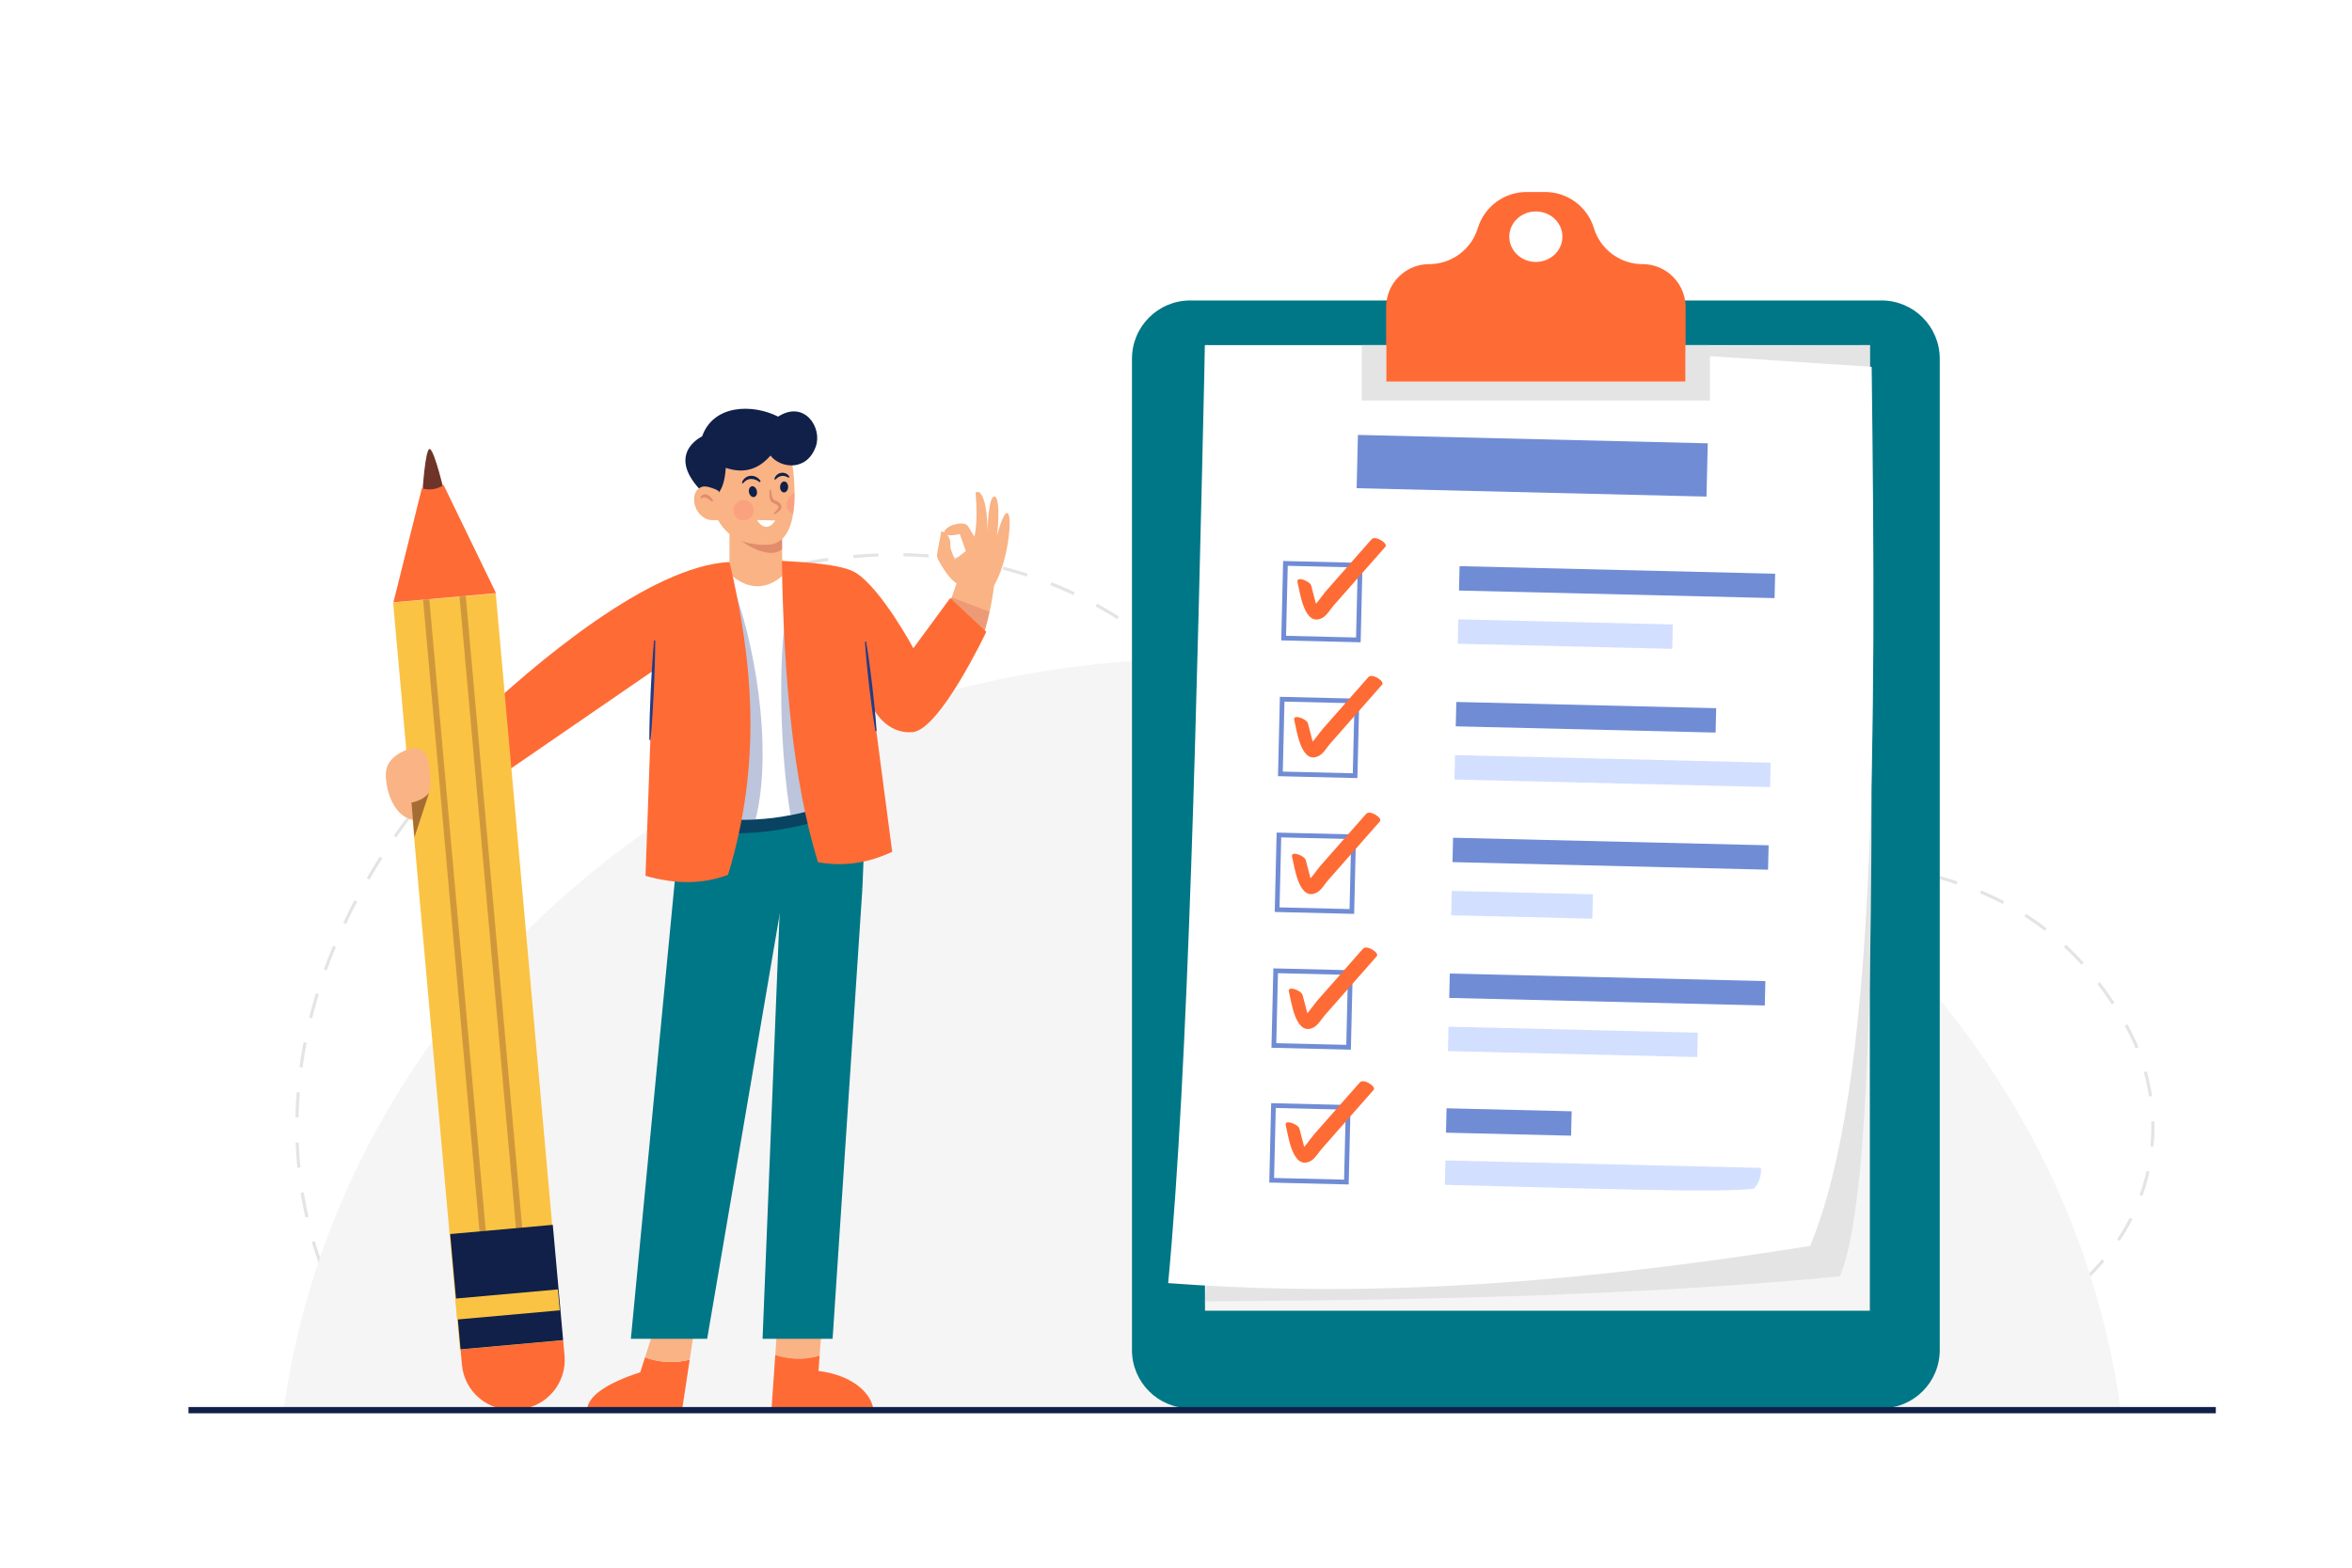 <svg xmlns="http://www.w3.org/2000/svg" xmlns:xlink="http://www.w3.org/1999/xlink" version="1.1" id="Layer_1" x="0px" y="0px" viewBox="0 0 3000 2000" xml:space="preserve">
<g>
	<rect style="fill:#FFFFFF;" width="3000" height="2000"/>
	<g>
		<g>
			<g>
				<path style="fill:none;stroke:#E4E4E4;stroke-width:4;stroke-miterlimit:10;stroke-dasharray:32.088,32.088;" d="M2712,1308      c125.272,224.172-56,664-1205.639,358.328c-576.411-153.259-1006.971,191.99-1095.695-48.995      C204,1056,1048,406.667,1517.333,860C1946.328,1274.369,2484,900,2712,1308z"/>
			</g>
			<path style="fill:#F6F5F5;" d="M2705.4,1801.444H361.32c73.36-542,570.08-961.24,1172.04-961.24     C2135.28,840.204,2632.04,1259.444,2705.4,1801.444z"/>
		</g>
		<g>
			<path style="fill:#007786;" d="M2399.846,1796.677h-881.681c-41.048,0-74.325-33.276-74.325-74.325V457.646     c0-41.048,33.276-74.325,74.325-74.325h881.681c41.048,0,74.325,33.276,74.325,74.325v1264.707     C2474.171,1763.401,2440.895,1796.677,2399.846,1796.677z"/>
			<g>
				<g>
					<rect x="1536.96" y="440.28" style="fill:#F6F5F5;" width="848.04" height="1231.88"/>
					<path style="fill:#E4E4E4;" d="M2384.999,440.287c0.265,480.366,15.772,1059.713-38.185,1187.984       c-237.668,23.156-515.955,30.588-809.865,31.971L1648.669,444L2384.999,440.287z"/>
					<path style="fill:#FFFFFF;" d="M2308.829,1589.454c-370.44,59.286-618.024,62.412-818.827,47.502       c26.023-277.004,36.453-737.178,46.946-1196.613l446.387,0.991l404,26.667       C2393.223,944.848,2393.867,1385.319,2308.829,1589.454z"/>
				</g>
				<g>
					
						<rect x="1730.958" y="559.128" transform="matrix(1 0.024 -0.024 1 14.496 -45.812)" style="fill:#708CD5;" width="446.244" height="67.972"/>
					<g>
						<g>
							<g>
								
									<rect x="1861.121" y="725.935" transform="matrix(1 0.024 -0.024 1 18.017 -48.319)" style="fill:#708CD5;" width="402.51" height="31.112"/>
								
									<rect x="1859.543" y="792.236" transform="matrix(1 0.024 -0.024 1 19.559 -46.748)" style="fill:#D3DFFF;" width="273.593" height="31.112"/>
							</g>
							<g>
								
									<rect x="1638.35" y="718.916" transform="matrix(1 0.024 -0.024 1 18.503 -39.457)" style="fill:#FFFFFF;stroke:#708CD5;stroke-width:6;stroke-miterlimit:10;" width="95.289" height="95.289"/>
								<g>
									<path style="fill:#ff6b35;" d="M1655.011,742.875c2.941,11.26,8.373,58.424,31.992,45.236           c5.446-3.041,10.059-11.082,14.133-15.707c7.324-8.316,14.648-16.631,21.973-24.947           c14.648-16.631,29.297-33.262,43.945-49.894c3.754-4.262-12.822-14.952-17.535-9.602           c-13.021,14.783-26.042,29.567-39.062,44.35c-6.51,7.392-13.021,14.783-19.531,22.175           c-4.519,5.13-14.965,21.675-21.67,23.142c3.645,1.177,7.291,2.355,10.936,3.532c2.576,2.114-2.21-12.87-2.316-13.277           c-1.817-6.956-3.634-13.913-5.45-20.869C1670.923,741.268,1652.787,734.359,1655.011,742.875L1655.011,742.875z"/>
								</g>
							</g>
						</g>
						<g>
							<g>
								
									<rect x="1857.055" y="898.29" transform="matrix(1 0.024 -0.024 1 22.061 -47.34)" style="fill:#708CD5;" width="331.46" height="31.112"/>
								
									<rect x="1855.449" y="966.944" transform="matrix(1 0.024 -0.024 1 23.686 -48.119)" style="fill:#D3DFFF;" width="402.51" height="31.112"/>
							</g>
							<g>
								
									<rect x="1634.274" y="892.107" transform="matrix(1 0.024 -0.024 1 22.577 -39.313)" style="fill:#FFFFFF;stroke:#708CD5;stroke-width:6;stroke-miterlimit:10;" width="95.289" height="95.289"/>
								<g>
									<path style="fill:#ff6b35;" d="M1650.871,918.753c2.941,11.26,8.373,58.425,31.992,45.236           c5.446-3.041,10.059-11.082,14.133-15.707c7.324-8.316,14.648-16.631,21.973-24.947           c14.648-16.631,29.297-33.262,43.945-49.894c3.754-4.262-12.822-14.952-17.535-9.602           c-13.021,14.783-26.042,29.567-39.063,44.35c-6.51,7.392-13.021,14.783-19.531,22.175           c-4.519,5.13-14.965,21.675-21.67,23.142c3.645,1.177,7.291,2.355,10.936,3.532c2.576,2.114-2.21-12.87-2.316-13.277           c-1.817-6.956-3.634-13.913-5.45-20.869C1666.784,917.146,1648.647,910.237,1650.871,918.753L1650.871,918.753z"/>
								</g>
							</g>
						</g>
						<g>
							<g>
								
									<rect x="1852.969" y="1072.317" transform="matrix(1 0.024 -0.024 1 26.165 -48.032)" style="fill:#708CD5;" width="402.51" height="31.112"/>
								
									<rect x="1851.404" y="1137.517" transform="matrix(1 0.024 -0.024 1 27.667 -45.359)" style="fill:#D3DFFF;" width="180.009" height="31.112"/>
							</g>
							<g>
								
									<rect x="1630.198" y="1065.298" transform="matrix(1 0.024 -0.024 1 26.65 -39.169)" style="fill:#FFFFFF;stroke:#708CD5;stroke-width:6;stroke-miterlimit:10;" width="95.289" height="95.289"/>
								<g>
									<path style="fill:#ff6b35;" d="M1648.088,1093.174c2.941,11.26,8.373,58.425,31.992,45.236           c5.446-3.041,10.059-11.082,14.133-15.707c7.324-8.316,14.648-16.631,21.973-24.947           c14.648-16.631,29.297-33.262,43.945-49.894c3.754-4.262-12.822-14.952-17.535-9.602           c-13.021,14.783-26.042,29.567-39.062,44.35c-6.51,7.392-13.021,14.783-19.531,22.175           c-4.519,5.13-14.965,21.675-21.67,23.142c3.645,1.177,7.291,2.355,10.936,3.532c2.576,2.114-2.21-12.87-2.316-13.277           c-1.817-6.957-3.634-13.913-5.45-20.869C1664.001,1091.568,1645.864,1084.658,1648.088,1093.174L1648.088,1093.174z"/>
								</g>
							</g>
						</g>
						<g>
							<g>
								
									<rect x="1848.893" y="1245.508" transform="matrix(1 0.024 -0.024 1 30.238 -47.888)" style="fill:#708CD5;" width="402.51" height="31.112"/>
								
									<rect x="1847.309" y="1312.331" transform="matrix(1 0.024 -0.024 1 31.799 -46.837)" style="fill:#D3DFFF;" width="317.968" height="31.112"/>
							</g>
							<g>
								
									<rect x="1626.122" y="1238.489" transform="matrix(1 0.024 -0.024 1 30.724 -39.025)" style="fill:#FFFFFF;stroke:#708CD5;stroke-width:6;stroke-miterlimit:10;" width="95.289" height="95.289"/>
								<g>
									<path style="fill:#ff6b35;" d="M1644.039,1265.229c2.941,11.26,8.373,58.425,31.992,45.236           c5.446-3.041,10.059-11.082,14.133-15.707c7.324-8.316,14.648-16.631,21.973-24.947           c14.648-16.631,29.297-33.263,43.945-49.894c3.754-4.262-12.822-14.953-17.535-9.602           c-13.021,14.783-26.042,29.567-39.062,44.35c-6.51,7.392-13.021,14.783-19.531,22.175           c-4.519,5.13-14.965,21.675-21.67,23.142c3.645,1.177,7.291,2.355,10.936,3.532c2.576,2.114-2.21-12.87-2.316-13.277           c-1.817-6.956-3.634-13.913-5.45-20.869C1659.952,1263.622,1641.815,1256.713,1644.039,1265.229L1644.039,1265.229z"/>
								</g>
							</g>
						</g>
						<g>
							<g>
								
									<rect x="1844.882" y="1414.531" transform="matrix(1 0.024 -0.024 1 34.18 -44.888)" style="fill:#708CD5;" width="159.554" height="31.112"/>
								<path style="fill:#D3DFFF;" d="M2246.072,1489.946l-402.398-9.47l-0.732,31.104c155.683,3.653,353.91,10.946,394.357,4.74          C2243.438,1509.339,2246.75,1500.766,2246.072,1489.946z"/>
							</g>
							<g>
								
									<rect x="1623.409" y="1410.401" transform="matrix(1 0.024 -0.024 1 34.768 -38.914)" style="fill:#FFFFFF;stroke:#708CD5;stroke-width:6;stroke-miterlimit:10;" width="95.289" height="95.289"/>
								<g>
									<path style="fill:#ff6b35;" d="M1640.025,1435.777c2.941,11.26,8.373,58.424,31.992,45.236           c5.446-3.041,10.059-11.082,14.133-15.707c7.324-8.316,14.648-16.631,21.973-24.947           c14.648-16.631,29.297-33.262,43.945-49.894c3.754-4.262-12.822-14.952-17.535-9.602           c-13.021,14.783-26.042,29.567-39.062,44.35c-6.51,7.392-13.021,14.783-19.531,22.175           c-4.519,5.13-14.965,21.675-21.67,23.142c3.645,1.177,7.291,2.355,10.936,3.532c2.576,2.114-2.21-12.87-2.316-13.277           c-1.817-6.956-3.634-13.913-5.45-20.869C1655.938,1434.171,1637.801,1427.261,1640.025,1435.777L1640.025,1435.777z"/>
								</g>
							</g>
						</g>
					</g>
				</g>
			</g>
			<g>
				<path style="fill:#ff6b35;" d="M2150,391.88v95.08h-382v-95.08c0-15.16,6.16-28.88,16.08-38.84c1.24-1.24,2.52-2.4,3.88-3.48      c9.48-7.88,21.68-12.6,34.96-12.6c9.96,0,19.52-2.28,28.08-6.4c3.72-1.8,7.24-3.92,10.56-6.36      c10.92-8.08,19.28-19.56,23.44-33.24c4.24-13.96,12.92-25.64,24.16-33.76c10.8-7.76,23.96-12.24,37.92-12.24h23.84      c13.96,0,27.12,4.48,37.92,12.24c11.24,8.12,19.92,19.8,24.16,33.76c4.16,13.68,12.52,25.16,23.44,33.24      c3.32,2.44,6.84,4.56,10.56,6.36c8.56,4.12,18.12,6.4,28.08,6.4c13.28,0,25.48,4.72,34.96,12.6      C2142.24,359.6,2150,374.84,2150,391.88z"/>
				<polygon style="fill:#E4E4E4;" points="2181,440.28 2181,510.96 1737,510.96 1737,440.28 1768,440.28 1768,486.96 2150,486.96       2150,440.28     "/>
				<ellipse style="fill:#FFFFFF;" cx="1959.006" cy="301.953" rx="33.883" ry="32.203"/>
			</g>
		</g>
		<g>
			<g>
				<path style="fill:#F9B384;" d="M1226.922,747.089c-13.549-2.563-26.213-25.201-30.614-33.881      c-1.081-2.132-1.417-4.54-0.974-6.889l5.392-28.58c0,0,12.442,2.115,11.48,18.684c-0.1,1.72,0.252,3.436,0.867,5.045      l4.763,12.461l14.082-10.902l-7.722-21.804c0,0-10.334,2.839-15.672,1.136c-10.956-3.497,3.407-12.038,7.95-12.946      c4.543-0.909,14.536-4.543,19.079,3.18c4.542,7.722,7.268,12.265,7.268,12.265s4.997-17.262,1.59-55.874      c-0.153-1.737,4.2-1.7,5.422-0.456c3.658,3.722,9.485,15.055,9.796,49.516c0,0,0.609-40.159,7.495-44.29      c5.678-3.407,8.546,16.248,4.546,49.582c0,0,7.413-28.862,12.716-28.913c8.951-0.087,0.118,77.08-22.382,100.08      L1226.922,747.089z"/>
				<path style="fill:#F9B384;" d="M1269.403,735.28c-0.4,3.84-0.84,7.56-1.32,11.16v0.04c-1.6,12.8-3.6,24.24-5.92,34.04      c-0.12,0.48-0.2,0.92-0.32,1.36c-6.84,28.04-8.08,41.76-31.44,38.08l-24.04-27.36l-0.24-0.28l-1.76-2l4.88-14.4l0.64-1.88      l3.6-10.48l0.44-1.36l6.16-18.04l2.48-7.32L1269.403,735.28z"/>
			</g>
			<g>
				<path style="fill:#ff6b35;" d="M822.789,1731.542l-6.12,19.125c-41.959,13.784-66.432,29.577-68,48h121.333l9.727-64.034      C855.155,1740.628,835.463,1736.456,822.789,1731.542z"/>
				<path style="fill:#F9B384;" d="M838.003,1684l-15.213,47.542c12.673,4.914,32.366,9.086,56.94,3.09l6.273-41.299L838.003,1684z"/>
				<path style="fill:#F9B384;" d="M1045.442,1729.423l3.56-48.423l-57,3l-3.114,44.639      C1013.021,1736.332,1032.966,1733.321,1045.442,1729.423z"/>
				<path style="fill:#ff6b35;" d="M1114.003,1798.667c-1.568-18.423-23-43.667-70-49.667l1.44-19.577      c-12.476,3.898-32.421,6.909-56.554-0.784l-4.886,70.028H1114.003z"/>
			</g>
			<polygon style="fill:#F9B384;" points="999.243,759.52 930.483,760 930.483,656 997.163,656 997.203,662.36 997.523,695.32      998.003,748.24    "/>
			<path style="fill:#E28B6D;" d="M997.523,700.32c-12.36,13-44.6-1.68-58.2-16l57.88-16.96L997.523,700.32z"/>
			<path style="fill:#F9B384;" d="M1013.483,632c-0.04,7.68-0.52,15.72-1.8,23.4c-3.36,20.96-12.24,39.08-32.72,39.64     c-48.4,1.4-62.2-26.28-71.32-48.92c-9.12-22.68,5.68-77.2,5.68-77.2l62.64-6.2l34.4,28.2     C1010.363,590.92,1013.683,610.08,1013.483,632z"/>
			<path style="fill:#102048;" d="M909.594,633.154c0,0,13.809-0.637,16.168-36.278c24.691,8.263,42.734,0.729,57.03-15.714     c12.199,16.111,46.345,21.156,57.878-11.829c8.333-23.833-14.667-59.333-48.167-37.833     c-32.831-16.586-82.628-15.449-96.958,25.239c0,0-49.817,22.968,2.931,73.54C899.534,631.293,909.594,633.154,909.594,633.154z"/>
			<polygon style="fill:#007786;" points="1100.009,1133.3 1062.003,1708 972.669,1708 995.003,1150.333 1008.669,1144    "/>
			<polygon style="fill:#007786;" points="867.336,1054.667 804.669,1708 902.003,1708 994.669,1165.333 1100.003,1133.333      1104.669,1017.333 870.003,1012    "/>
			<path style="opacity:0.6;fill:#102048;" d="M881.309,1056.093c53.164,19.085,177.896-2.726,203.796-29.308l-18.403-36.806     l-205.16,27.264L881.309,1056.093z"/>
			<path style="fill:#FFFFFF;" d="M1080.323,1017.92c-1.72,0.72-3.48,1.48-5.28,2.16c-19.88,8.08-42.52,15.16-66.64,19.84     c-14.4,2.84-29.4,4.76-44.68,5.48c-23.04,1.16-46.72-0.36-70.16-5.68l29.8-277.84l3.64-33.88c0,0,39,48,82-5L1080.323,1017.92z"/>
			<path style="opacity:0.3;fill:#1F3C88;" d="M963.723,1045.4c-23.04,1.16-46.72-0.36-70.16-5.68l29.8-277.84l10.64-15.38     C960.283,810.42,987.203,951.96,963.723,1045.4z"/>
			<path style="fill:#ff6b35;" d="M930.503,717c29.629,125.802,41.821,255.252-1.833,399     c-32.372,12.315-67.618,12.175-105.333,1.333L832.669,856l-219.667,151l-13.333-82.333     C684.111,843.925,830.109,721.948,930.503,717z"/>
			<path style="opacity:0.3;fill:#1F3C88;" d="M1075.043,1020.08c-19.88,8.08-42.52,15.16-66.64,19.84     c-13.24-75.92-16.16-200.64-5.4-256.92L1075.043,1020.08z"/>
			<path style="opacity:0.6;fill:#E28B6D;" d="M1262.163,780.52c-0.12,0.48-0.2,0.92-0.32,1.36c-6.84,28.04-8.08,41.76-31.44,38.08     l-24.04-27.36l-0.24-0.28l3.12-16.4l0.64-1.88l3.6-10.48l0.44-1.36L1262.163,780.52z"/>
			<path style="fill:#ff6b35;" d="M1258.003,806c0,0-59,125-94,128c-33.93,2.908-50-30-50-30l24,182.68     c-28.2,13.2-58.96,19.64-94.68,13.32c-31.72-103-43.71-236.18-46.07-384.5c25.68,1.6,76.54,3.794,94.75,15.5     c32.667,21,73,96,73,96l47-64L1258.003,806z"/>
			<g>
				<path style="fill:#6F3428;" d="M538.744,629.874c0,0,3.571-59.798,9.657-56.976c6.086,2.822,18.292,54.818,18.292,54.818      l-13.051,21.061L538.744,629.874z"/>
				<path style="fill:#ff6b35;" d="M718.3,1709.667l1.768,19.681c3.121,34.74-22.515,65.437-57.255,68.559l-5.059,0.454      c-34.74,3.121-65.437-22.515-68.559-57.255l-1.768-19.681L718.3,1709.667z"/>
				
					<rect x="544.355" y="760.666" transform="matrix(0.996 -0.089 0.089 0.996 -108.428 59.56)" style="fill:#FBC343;" width="131.4" height="956.8"/>
				
					<rect x="579.708" y="741.794" transform="matrix(0.996 -0.089 0.089 0.996 -101.483 58.62)" style="opacity:0.3;fill:none;stroke:#6F3428;stroke-width:8;stroke-miterlimit:10;" width="46.667" height="838.667"/>
				<polygon style="fill:#102048;" points="718.283,1709.68 587.443,1721.44 584.003,1683.04 581.603,1656.36 574.203,1574.36       705.083,1562.6 712.443,1644.6 714.843,1671.28     "/>
				
					<rect x="582.539" y="1650.426" transform="matrix(0.996 -0.089 0.089 0.996 -146.342 64.709)" style="fill:#FBC343;" width="131.367" height="26.788"/>
				<path style="fill:#ff6b35;" d="M501.793,768.467l36.353-145.692c0,0,12.548,5.566,27.768-3.833l66.762,137.767L501.793,768.467z      "/>
			</g>
			<path style="fill:#F9B384;" d="M916.835,627.123c-0.586-2.149-10.352-5.103-12.505-5.698c-3.326-0.919-6.955-1.371-10.2,0.095     c-11.811,5.336-10.233,22.25-4.114,31.138c3.467,5.036,8.542,8.91,14.445,10.601c2.145,0.614,22.463,0.857,21.572-2.409     C926.029,660.836,916.854,627.196,916.835,627.123z"/>
			<path style="fill:#F9B384;" d="M545.003,967c-3.07-9.635-13.169-15.042-22.727-11.742c-14.888,5.14-27.855,13.863-29.864,28.698     c-1.829,13.511,4.928,56.668,35.11,62.212l-2.464-22.174c0,0,18.479-4.312,22.174-12.319     C549.819,1006.068,549.991,982.656,545.003,967z"/>
			<path style="fill:#1F3C88;" d="M1104.779,818.576c1.587,9.444,2.938,18.916,4.234,28.395c1.342,9.473,2.407,18.978,3.624,28.466     l3.101,28.527c0.904,9.524,1.789,19.051,2.375,28.612l-1.553,0.182c-1.636-9.439-2.974-18.912-4.292-28.388l-3.566-28.473     c-1.005-9.512-2.162-19.007-3.043-28.534c-0.926-9.522-1.797-19.05-2.432-28.605L1104.779,818.576z"/>
			<path style="fill:#1F3C88;" d="M835.784,817.037c-0.021,10.606-0.28,21.201-0.594,31.793     c-0.268,10.594-0.814,21.175-1.208,31.764l-1.734,31.739c-0.708,10.573-1.436,21.146-2.464,31.704l-1.562-0.074     c-0.028-10.608,0.244-21.202,0.536-31.796l1.266-31.761c0.607-10.578,1.06-21.164,1.792-31.736     c0.686-10.574,1.427-21.146,2.406-31.707L835.784,817.037z"/>
			<path style="fill:#102048;" d="M965.379,626.129c0.845,3.772-0.708,7.332-3.47,7.951c-2.762,0.619-5.686-1.938-6.532-5.71     c-0.845-3.772,0.708-7.332,3.47-7.951C961.609,619.8,964.533,622.357,965.379,626.129z"/>
			<path style="fill:#102048;" d="M1005.248,621.467c-0.164,3.863-2.589,6.897-5.417,6.777c-2.828-0.12-4.988-3.348-4.824-7.211     c0.163-3.863,2.589-6.897,5.417-6.777C1003.252,614.376,1005.412,617.604,1005.248,621.467z"/>
			<path style="fill:#E28B6D;" d="M983.017,624.635c1.371,3.305,1.154,6.869,2.039,9.579c0.452,1.37,1.075,2.575,1.937,3.325     c0.803,0.731,2.103,1.207,3.753,1.846c1.7,0.658,3.506,1.83,4.74,3.57c1.308,1.693,1.669,4.627,0.485,6.546     c-1.064,1.922-2.595,2.976-3.909,3.953c-1.373,0.925-2.693,1.91-4.118,2.775l-1.028-1.178c1.049-1.295,2.205-2.47,3.307-3.705     c1.137-1.17,2.181-2.313,2.583-3.368c0.848-1.851-0.965-3.874-3.591-4.92c-1.353-0.617-3.302-1.16-4.876-2.768     c-1.517-1.548-2.266-3.483-2.567-5.289c-0.661-3.706,0.095-6.876-0.264-9.958L983.017,624.635z"/>
			<path style="fill:#102048;" d="M946.294,616.002c0.59-2.374,2.036-4.617,4.083-6.236c2.013-1.673,4.644-2.579,7.251-2.714     c5.252-0.318,10.452,2.67,12.612,7.086l-1.225,0.972c-3.473-2.726-7.298-4.224-11.195-4.082     c-3.909,0.104-7.456,2.114-10.109,5.635L946.294,616.002z"/>
			<path style="fill:#102048;" d="M987.579,611.103c0.59-1.852,1.631-3.608,3.14-5.053c1.476-1.483,3.536-2.459,5.677-2.81     c4.297-0.711,8.914,1.475,10.607,5.291l-1.251,0.938c-2.813-1.888-5.876-2.689-8.768-2.292c-1.447,0.194-2.821,0.737-4.178,1.528     c-1.334,0.832-2.55,1.969-3.88,3.193L987.579,611.103z"/>
			<path style="fill:#FFFFFF;" d="M965.452,663.373c6.984,10.931,16.29,12.12,23.477,0.614L965.452,663.373z"/>
			<path style="opacity:0.4;fill:#FC8879;" d="M1013.669,629.333c-0.04,7.68-0.707,18.387-1.987,26.067     c-4.84-1.56-8.36-6.08-8.36-11.48C1003.323,637.88,1007.949,630.253,1013.669,629.333z"/>
			<circle style="opacity:0.4;fill:#FC8879;" cx="948.402" cy="651.066" r="12.899"/>
			<path style="fill:#E28B6D;" d="M908.38,639.973c-2.548-1.73-4.886-3.625-7.213-4.748c-1.153-0.567-2.225-0.908-3.182-0.826     c-0.965,0.069-2.077,0.636-3.327,1.526l-1.313-0.849c0.544-1.596,1.692-3.39,3.8-4.087c2.094-0.725,4.217-0.141,5.788,0.669     c3.185,1.739,5.365,4.304,6.691,7.37L908.38,639.973z"/>
			<path style="opacity:0.6;fill:#6F3428;" d="M547.232,1011.674l-18.565,56.41L524.833,1024     C536.37,1021.489,542.67,1016.869,547.232,1011.674z"/>
		</g>
		
			<line style="fill:none;stroke:#102048;stroke-width:8;stroke-miterlimit:10;" x1="240.425" y1="1799.034" x2="2826.295" y2="1799.034"/>
	</g>
</g>
</svg>